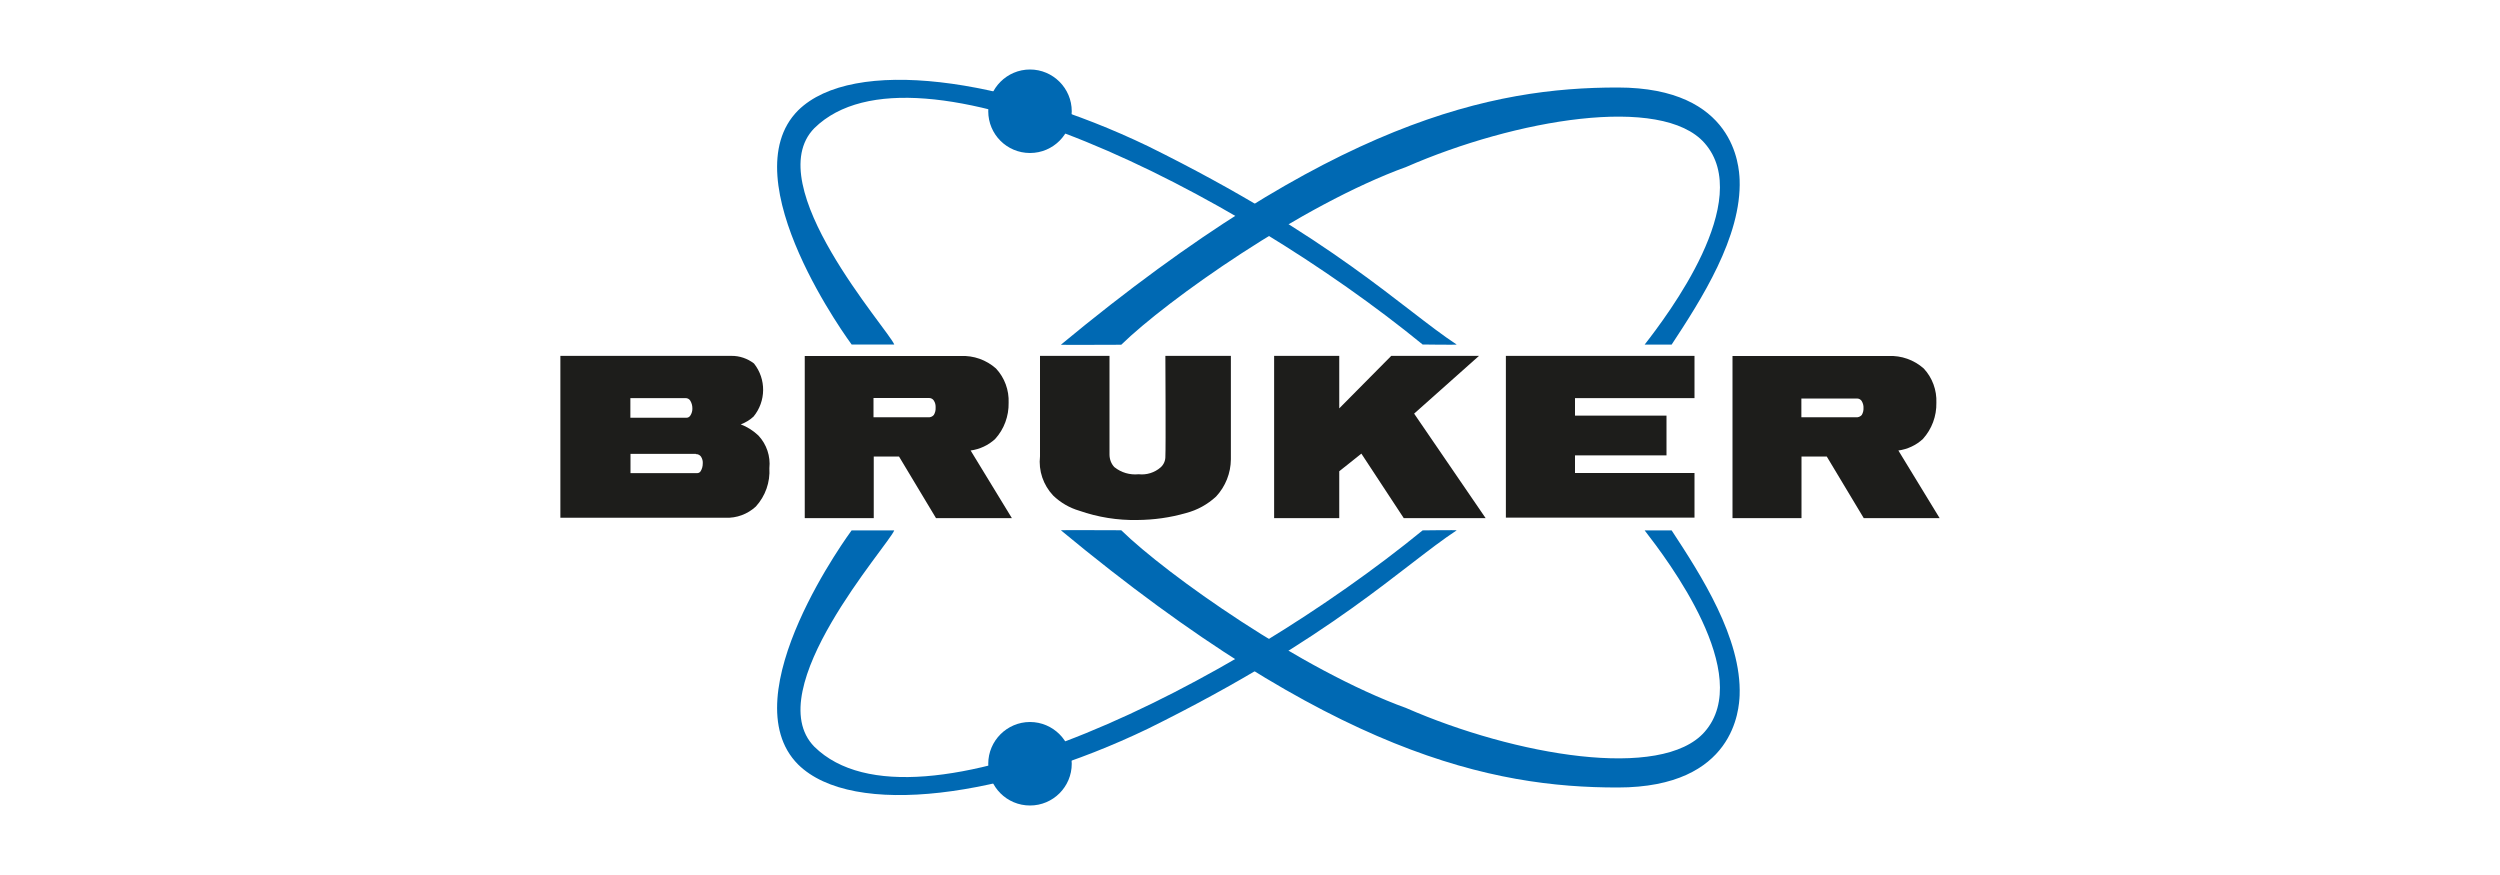 <?xml version="1.0" encoding="UTF-8"?>
<svg id="Layer_1" data-name="Layer 1" xmlns="http://www.w3.org/2000/svg" viewBox="0 0 200 70">
  <defs>
    <style>
      .cls-1 {
        fill: none;
      }

      .cls-1, .cls-2, .cls-3, .cls-4 {
        stroke-width: 0px;
      }

      .cls-2, .cls-3 {
        fill: #1d1d1b;
      }

      .cls-3 {
        fill-rule: evenodd;
      }

      .cls-4 {
        fill: #0069b3;
      }
    </style>
  </defs>
  <g id="Group_241" data-name="Group 241">
    <g id="Group_196" data-name="Group 196">
      <g id="Group_191" data-name="Group 191">
        <path id="Path_410" data-name="Path 410" class="cls-3" d="M55.67,36.31h-5.23v1.54h5.34c.11,0,.21-.06.27-.15.11-.18.17-.39.17-.6.02-.2-.03-.4-.14-.57-.09-.13-.25-.21-.41-.2M54.83,31.85h-4.4v1.57h4.49c.13,0,.24-.07.31-.18.11-.17.17-.38.16-.58,0-.22-.06-.43-.17-.61-.08-.13-.23-.21-.39-.2M44.83,41.43v-12.96h13.68c.65-.01,1.29.21,1.81.61.99,1.25.97,3.02-.04,4.25-.3.27-.64.48-1.02.62.53.2,1.01.51,1.42.9.65.7.97,1.65.87,2.6.07,1.13-.32,2.23-1.08,3.07-.66.61-1.54.94-2.44.9h-13.19Z"/>
        <path id="Path_411" data-name="Path 411" class="cls-3" d="M69.88,33.38h4.49c.13-.02.25-.08.34-.19.1-.17.15-.37.14-.57.01-.2-.03-.4-.14-.57-.08-.13-.22-.21-.38-.21h-4.45v1.54M64.38,41.44v-12.96h12.47c1.04-.05,2.05.31,2.83,1,.69.74,1.05,1.73,1.01,2.74.02,1.07-.36,2.11-1.08,2.9-.54.5-1.23.82-1.96.92l3.3,5.41h-6.07l-2.96-4.93h-2.02v4.93h-5.51Z"/>
        <path id="Path_412" data-name="Path 412" class="cls-2" d="M83.19,28.47h5.57v7.89c0,.37.13.74.39,1.01.55.44,1.24.64,1.94.57.64.07,1.28-.13,1.76-.55.25-.22.39-.55.38-.88.04-.64,0-8.04,0-8.04h5.24v8.28c-.01,1.1-.43,2.16-1.18,2.97-.68.63-1.51,1.09-2.4,1.32-1.27.37-2.59.55-3.91.56-1.57.03-3.14-.22-4.63-.74-.79-.23-1.51-.65-2.1-1.22-.79-.84-1.18-1.98-1.05-3.13v-8.04"/>
        <path id="Path_413" data-name="Path 413" class="cls-2" d="M101.93,41.45h5.21v-3.75l1.77-1.41,3.39,5.16h6.55l-5.72-8.36,5.19-4.62h-7.02l-4.16,4.2v-4.2h-5.21v12.98Z"/>
        <path id="Path_414" data-name="Path 414" class="cls-2" d="M120.47,41.41v-12.94h15.09v3.38h-9.56v1.4h7.32v3.18h-7.32v1.41h9.56v3.57h-15.09Z"/>
        <path id="Path_415" data-name="Path 415" class="cls-3" d="M144.11,33.38h4.49c.13-.02.25-.08.34-.18.1-.17.15-.36.14-.56.01-.19-.04-.38-.14-.55-.08-.13-.22-.21-.38-.21h-4.45v1.51M138.6,41.44v-12.96h12.47c1.04-.05,2.05.31,2.83,1,.69.74,1.05,1.73,1.01,2.74.02,1.07-.36,2.1-1.08,2.9-.54.5-1.23.82-1.96.92l3.3,5.41h-6.07l-2.96-4.93h-2.02v4.93h-5.51Z"/>
      </g>
      <g id="Group_192" data-name="Group 192">
        <path id="Path_416" data-name="Path 416" class="cls-4" d="M79.06,8.9c0-1.84,1.5-3.34,3.34-3.34s3.34,1.5,3.34,3.34c0,1.84-1.49,3.34-3.34,3.34s-3.34-1.49-3.34-3.34h0"/>
        <path id="Path_417" data-name="Path 417" class="cls-4" d="M68.13,27.56s-9.79-13.2-4.28-18.73c4.39-4.32,16.55-2.64,28,2.87,14.78,7.3,20.37,13.03,24.68,15.86.09.04-2.72,0-2.72,0-15.04-12.29-40.6-25.22-48.66-17.31-4.47,4.54,5.96,16.16,6.39,17.31h-3.42"/>
      </g>
      <g id="Group_193" data-name="Group 193">
        <path id="Path_418" data-name="Path 418" class="cls-4" d="M84.88,27.57c21.67-17.94,34.55-20.57,44.53-20.57,9.42,0,9.71,6.35,9.76,7.37.17,4.58-3.09,9.62-5.44,13.2h-2.16c1.82-2.35,8.82-11.54,4.8-16.12-3.43-3.91-15.15-1.9-23.86,1.9-8.42,3.05-19.18,10.68-22.81,14.23,0,0-4.84.02-4.81,0"/>
      </g>
      <g id="Group_194" data-name="Group 194">
        <path id="Path_419" data-name="Path 419" class="cls-4" d="M79.06,61.1c0-1.84,1.5-3.34,3.34-3.34s3.34,1.5,3.34,3.34c0,1.84-1.49,3.34-3.34,3.34s-3.34-1.49-3.34-3.34h0"/>
        <path id="Path_420" data-name="Path 420" class="cls-4" d="M68.13,42.43s-9.79,13.2-4.28,18.73c4.39,4.32,16.55,2.64,28-2.87,14.78-7.3,20.37-13.03,24.68-15.86.09-.04-2.72,0-2.72,0-15.04,12.29-40.6,25.22-48.66,17.31-4.47-4.54,5.96-16.16,6.39-17.31h-3.42"/>
      </g>
      <g id="Group_195" data-name="Group 195">
        <path id="Path_421" data-name="Path 421" class="cls-4" d="M84.88,42.43c21.67,17.95,34.55,20.57,44.53,20.57,9.42,0,9.71-6.35,9.76-7.37.17-4.58-3.09-9.62-5.44-13.2h-2.16c1.82,2.35,8.82,11.54,4.8,16.12-3.43,3.91-15.15,1.9-23.86-1.9-8.42-3.05-19.18-10.68-22.81-14.23,0,0-4.84-.02-4.81,0"/>
      </g>
    </g>
  </g>
  <rect class="cls-1" width="200" height="70"/>
</svg>